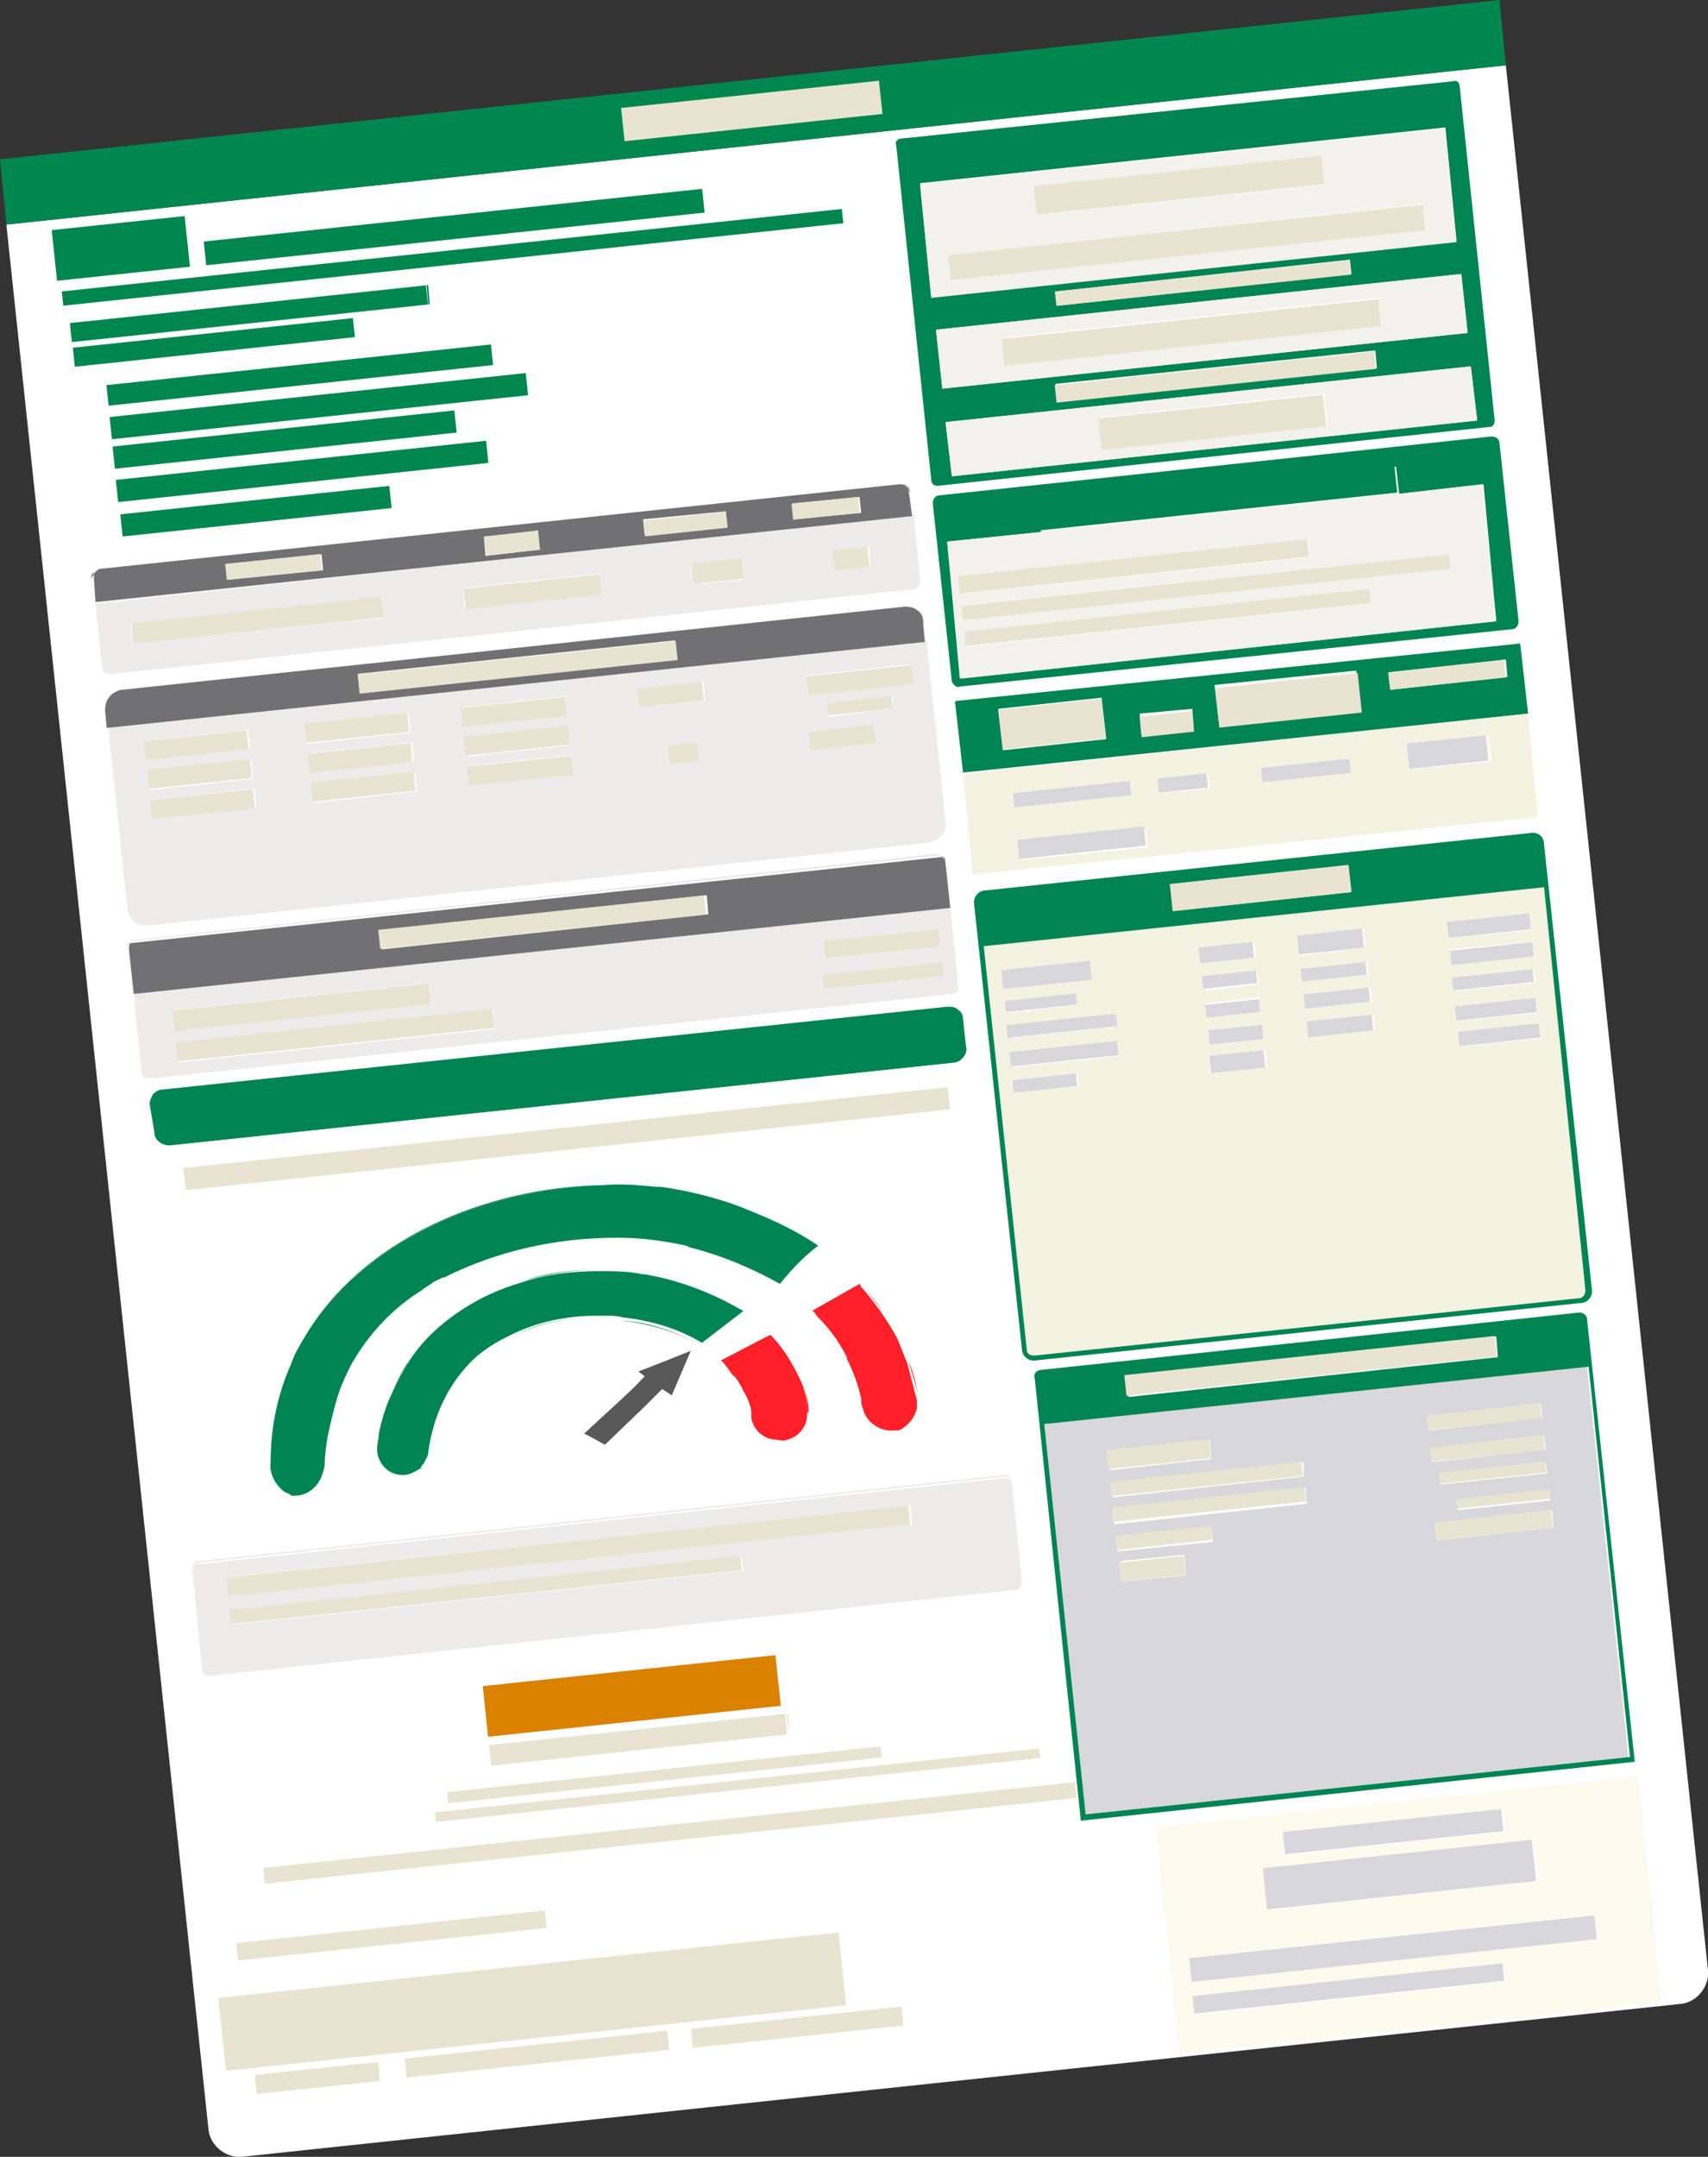<?xml version="1.0" encoding="utf-8"?>
<!-- Generator: Adobe Illustrator 25.4.1, SVG Export Plug-In . SVG Version: 6.00 Build 0)  -->
<svg version="1.1" id="Capa_1" xmlns="http://www.w3.org/2000/svg" xmlns:xlink="http://www.w3.org/1999/xlink" x="0px" y="0px"
	 viewBox="0 0 107.3 135.4" style="enable-background:new 0 0 107.3 135.4;" xml:space="preserve">
<rect x="0" y="0" width="107.3" height="135.4" fill="#333333" stroke="none"/>
<style type="text/css">
	.st0{fill:none;}
	.st1{fill:#FFFFFF;}
	.st2{fill:#008453;}
	.st3{fill:#00864F;}
	.st4{fill:#F4F2EC;}
	.st5{fill:#E8E4D1;}
	.st6{fill:#F4F2E1;}
	.st7{fill:#D8D7DC;}
	.st8{fill:#EDECEB;}
	.st9{fill:#717173;}
	.st10{fill:#FDFAEE;}
	.st11{fill:#DB8100;}
	.st12{fill:#FF2029;}
	.st13{fill:#595959;}
</style>
<g>
	<polygon class="st0" points="7.6,32.3 7.6,32.3 7.7,33.7 24.6,31.9 24.6,31.9 7.7,33.7 	"/>
	<polygon class="st0" points="30.7,27.6 30.7,27.6 7.3,30.1 7.5,31.5 7.5,31.5 7.3,30.1 	"/>
	<polygon class="st0" points="6.9,26.2 7.1,27.6 33.2,24.8 33.2,24.8 7.1,27.6 6.9,26.2 33.1,23.4 33.1,23.4 	"/>
	<rect x="7.2" y="28.1" class="st0" width="0" height="1.4"/>
	<polygon class="st0" points="4.6,21.8 22.2,20 22.2,20 	"/>
	<polygon class="st0" points="44.1,11.9 44.1,11.9 44.2,13.4 13,16.7 12.8,15.2 12.8,15.2 13,16.7 44.3,13.4 	"/>
	<polygon class="st0" points="3.9,18.3 52.9,13.1 53,13.9 53,13.9 52.9,13.1 	"/>
	<rect x="84.9" y="47.6" class="st0" width="0" height="0.9"/>
	<rect x="6.8" y="24.2" class="st0" width="0" height="1.3"/>
	<polygon class="st0" points="11.5,73.3 59.6,68.3 59.6,68.3 	"/>
	<polygon class="st0" points="3.6,17.7 3.6,17.7 11.9,16.8 11.5,13.6 11.5,13.6 11.9,16.8 	"/>
	<rect x="79.3" y="48.2" class="st0" width="0" height="0.9"/>
	<rect x="30.9" y="21.6" class="st0" width="0" height="1.3"/>
	<rect x="76" y="48.5" class="st0" width="0" height="0.9"/>
	<path class="st0" d="M59.5,63.2c0.2,0,0.5,0.1,0.7,0.2C60,63.3,59.8,63.2,59.5,63.2l-49.3,5.2c-0.2,0-0.4,0.1-0.6,0.3
		c0.1-0.2,0.4-0.3,0.6-0.3L59.5,63.2z"/>
	<path class="st0" d="M8.9,67.3L8,59.4c0-0.1,0.1-0.2,0.2-0.2l0,0l0,0c-0.1,0-0.1,0.1-0.1,0.2L8.9,67.3c0.1,0.2,0.2,0.4,0.4,0.4
		C9.1,67.7,8.9,67.5,8.9,67.3z"/>
	<path class="st0" d="M59.3,53.8L59.3,53.8L59.3,53.8L59.3,53.8z"/>
	<path class="st0" d="M59.8,62.4L59.8,62.4L59.8,62.4z"/>
	<rect x="34.4" y="120" class="st0" width="0" height="1.1"/>
	<rect x="60.7" y="39.7" class="st0" width="0" height="0.9"/>
	<rect x="24" y="129.5" class="st0" width="0" height="1.2"/>
	<rect x="86.1" y="37" class="st0" width="0" height="0.9"/>
	<polygon class="st0" points="91,34.8 91,34.8 60.4,38 60.5,38.9 60.5,38.9 60.4,38 	"/>
	<rect x="16.2" y="130.3" class="st0" width="0" height="1.2"/>
	<polygon class="st0" points="87.9,31 87.9,31 65.4,33.4 65.4,33.4 87.9,31 87.9,31 65.4,33.3 65.4,33.3 	"/>
	<polygon class="st0" points="60.2,36.2 82.2,33.9 82.3,34.9 82.3,34.9 82.2,33.9 60.2,36.2 60.4,37.3 60.4,37.3 	"/>
	<rect x="56.7" y="126" class="st0" width="0" height="1.2"/>
	<rect x="42.1" y="127.6" class="st0" width="0" height="1.2"/>
	<polygon class="st0" points="30.9,110.8 30.9,110.8 30.8,109.6 49.4,107.6 49.4,107.6 30.8,109.6 	"/>
	<path class="st0" d="M61.3,55L61.3,55C61.2,55,61.2,55,61.3,55C61.2,55,61.2,55,61.3,55z"/>
	<polygon class="st0" points="30.4,105.9 30.7,109.1 30.7,109.1 30.4,105.9 48.9,104 48.9,104 	"/>
	<path class="st0" d="M96.5,51.3L96.5,51.3C96.6,51.3,96.6,51.2,96.5,51.3L96.5,51.3L96.5,51.3C96.6,51.2,96.6,51.3,96.5,51.3
		L96.5,51.3z"/>
	<polygon class="st0" points="93.6,47.7 88.6,48.2 88.5,46.7 88.5,46.7 88.6,48.2 	"/>
	<polygon class="st0" points="27.4,113.8 65.4,109.8 65.4,109.8 	"/>
	<rect x="14" y="125.5" class="st0" width="0" height="4.6"/>
	<path class="st0" d="M13.2,105.2h-0.1C13.1,105.3,13.2,105.3,13.2,105.2l50.6-5.4h0.1h-0.1L13.2,105.2z"/>
	<path class="st0" d="M57.1,85.5c-0.2-0.5-0.4-1-0.6-1.5c-0.3-0.6-0.7-1.2-1.1-1.8c0.4,0.6,0.8,1.2,1.1,1.8
		C56.7,84.6,56.9,85,57.1,85.5z"/>
	<rect x="55.4" y="109.6" class="st0" width="0" height="0.7"/>
	<rect x="71.1" y="49" class="st0" width="0" height="0.9"/>
	<path class="st0" d="M40.5,79.9L40.5,79.9L40.5,79.9z"/>
	<path class="st0" d="M26.8,91.9c-0.1,0.1-0.1,0.2-0.2,0.3C26.6,92.1,26.7,92,26.8,91.9z"/>
	<path class="st0" d="M28.9,82.2c1.2-0.8,2.5-1.4,3.9-1.8C31.4,80.8,30.1,81.4,28.9,82.2z"/>
	<path class="st0" d="M56.9,89.4c0.4-0.3,0.7-0.7,0.8-1.2C57.6,88.7,57.3,89.2,56.9,89.4z"/>
	<path class="st0" d="M23.8,90c0.2-1,0.5-1.9,0.9-2.8C24.3,88,24,89,23.8,90z"/>
	<path class="st0" d="M40.6,80c1.8,0.3,3.5,0.9,5.1,1.7C44.1,80.9,42.4,80.3,40.6,80z"/>
	<path class="st0" d="M37.4,82.7h0.8c0.3,0,0.6,0,0.9,0.1c-0.3,0-0.6-0.1-0.9-0.1S37.7,82.7,37.4,82.7z"/>
	<path class="st0" d="M27,91.3c0,0.2-0.1,0.4-0.2,0.5C26.9,91.6,26.9,91.5,27,91.3c0.3-2.3,1.3-4.5,3-6c0.5-0.4,1.1-0.8,1.7-1.1
		c-0.6,0.3-1.2,0.7-1.7,1.1C28.3,86.8,27.2,89,27,91.3z"/>
	<path class="st0" d="M44.1,84.5l2.6-2.2l0,0L44.1,84.5z"/>
	<path class="st0" d="M26.4,92.3c-0.1,0-0.1,0.1-0.2,0.1C26.2,92.4,26.3,92.3,26.4,92.3z"/>
	<path class="st0" d="M48.4,83.8L48.4,83.8c0.8,0.9,1.5,2,2,3.1C49.9,85.7,49.2,84.7,48.4,83.8z"/>
	<path class="st0" d="M46,86.2c0.2,0.3,0.4,0.6,0.6,0.9c0.1,0.3,0.3,0.5,0.4,0.8c-0.1-0.3-0.2-0.5-0.4-0.8
		C46.4,86.8,46.2,86.5,46,86.2z"/>
	<path class="st0" d="M40.1,86.2l1.8-0.8L40.1,86.2l0.4,0.3l0,0L40.1,86.2z"/>
	<polygon class="st0" points="45.3,85.4 45.3,85.4 47.8,84.1 	"/>
	<path class="st0" d="M47.3,89c0-0.1,0-0.2,0-0.3C47.3,88.8,47.3,88.9,47.3,89c0.1,0.6,0.5,1.1,1.1,1.3C47.8,90.1,47.4,89.6,47.3,89
		z"/>
	<path class="st0" d="M6.4,35.7l50.2-5.3h0.1h-0.1L6.4,35.7c-0.1,0-0.1,0-0.2,0C6.2,35.7,6.3,35.7,6.4,35.7L6.4,35.7z"/>
	<path class="st0" d="M37.1,90.2l0.9,0.5l2.5-2.4L38,90.7L37.1,90.2z"/>
	<path class="st0" d="M49.9,90.2c0.5-0.3,0.8-0.8,0.8-1.4C50.7,89.3,50.4,89.9,49.9,90.2z"/>
	<path class="st0" d="M42.2,87.6l1.2-2.8l0,0L42.2,87.6z"/>
	<path class="st0" d="M43.3,78"/>
	<path class="st0" d="M18.2,85.5c0.3-0.5,0.5-1.1,0.8-1.6C18.8,84.4,18.5,85,18.2,85.5c-0.9,2-1.3,4.1-1.3,6.2
		c-0.1,0.7,0.3,1.4,0.8,1.9c-0.6-0.4-0.9-1.1-0.8-1.8C16.9,89.6,17.4,87.5,18.2,85.5z"/>
	<path class="st0" d="M27.8,80c3.4-1.7,7.1-2.5,10.9-2.5c1.5,0,2.9,0.2,4.3,0.5c-1.4-0.3-2.9-0.5-4.3-0.5
		C34.9,77.4,31.2,78.3,27.8,80z"/>
	<path class="st0" d="M54,80.5L54,80.5l0.2,0.2C54.1,80.7,54.1,80.6,54,80.5z"/>
	<path class="st0" d="M18.5,93.8c0.8,0,1.4-0.5,1.7-1.2C19.9,93.3,19.2,93.8,18.5,93.8z"/>
	<path class="st0" d="M27.7,80l-0.6,0.3L27.7,80z"/>
	<rect x="83.3" y="24.7" class="st0" width="0" height="2"/>
	<rect x="72.8" y="48.9" class="st0" width="0" height="0.9"/>
	<path class="st0" d="M54.3,88.3c0-0.2,0-0.4-0.1-0.6C54.2,87.9,54.2,88.1,54.3,88.3c0.2,0.9,1.1,1.5,2,1.4
		C55.4,89.8,54.5,89.2,54.3,88.3z"/>
	<path class="st0" d="M53.2,85.1c-0.5-1-1.1-1.8-1.9-2.6C52.1,83.3,52.7,84.2,53.2,85.1z"/>
	<polygon class="st0" points="72.1,53.1 72.1,53.1 71.9,51.9 64,52.8 64,52.8 71.9,51.9 	"/>
	<path class="st0" d="M26.4,80.8L26.4,80.8z"/>
	<path class="st0" d="M21.3,87.2c-0.3,0.9-0.6,1.8-0.7,2.7C20.7,88.9,20.9,88,21.3,87.2z"/>
	<path class="st0" d="M56.9,30.5l-0.1-0.1l0,0C56.8,30.4,56.9,30.4,56.9,30.5L56.9,30.5z"/>
	<path class="st0" d="M6.1,35.8C6.1,35.8,6,35.8,6.1,35.8L6.1,35.8L6.1,35.8z"/>
	<path class="st0" d="M18.2,93.8L18.2,93.8c0,0-0.1,0-0.1-0.1C18.1,93.8,18.2,93.8,18.2,93.8z"/>
	<path class="st0" d="M51.4,78.2c-1.3-0.9-2.8-1.6-4.3-2.2C48.6,76.6,50,77.3,51.4,78.2z"/>
	<path class="st0" d="M61.1,54.9L61.1,54.9L61.1,54.9L61.1,54.9L61.1,54.9z"/>
	<path class="st0" d="M42.7,74.7c-0.6-0.1-1-0.2-1.5-0.2c-1.1-0.1-2.2-0.2-3.3-0.1c1.1,0,2.2,0,3.3,0.1
		C41.6,74.5,42.2,74.6,42.7,74.7z"/>
	<path class="st0" d="M7.8,43.3L56.9,38c0.3,0,0.5,0,0.7,0.2C57.4,38,57.1,38,56.9,38L7.6,43.3c-0.3,0-0.5,0.2-0.7,0.4
		c0.2-0.2,0.4-0.3,0.7-0.4H7.8z"/>
	<polygon class="st0" points="79.6,67 76.2,67.4 76.1,66.3 79.5,65.9 79.5,65.9 76.1,66.3 76.2,67.4 	"/>
	<rect x="76" y="64.7" class="st0" width="0" height="0.9"/>
	<polygon class="st0" points="62.9,60.9 68.5,60.3 68.5,60.3 	"/>
	<polygon class="st0" points="75.7,63 79.2,62.7 79.2,62.7 75.7,63 75.8,63.8 75.8,63.8 	"/>
	<polygon class="st0" points="63.8,68.6 67.7,68.2 67.7,68.2 	"/>
	<polygon class="st0" points="72.7,114.7 102.8,111.5 104.3,125.7 104.3,125.7 102.8,111.5 	"/>
	<rect x="83.1" y="9.8" class="st0" width="0" height="1.8"/>
	<rect x="96.6" y="62.6" class="st0" width="0" height="0.9"/>
	<polygon class="st0" points="67.7,63 67.7,63 67.6,62.4 63.1,62.8 63.1,62.8 67.6,62.4 	"/>
	<polygon class="st0" points="63.7,67.8 67.7,67.4 67.7,67.4 	"/>
	<polygon class="st0" points="86,61.2 81.9,61.7 81.8,60.8 85.9,60.4 85.9,60.4 81.8,60.8 81.9,61.7 	"/>
	<polygon class="st0" points="85.8,59.5 81.7,60 81.6,58.7 81.6,58.7 81.7,60 	"/>
	<path class="st0" d="M86,62l-4,0.4l0.1,0.9l4.1-0.4L86,62z M86.1,62.8L82,63.2v-0.8l4-0.4L86.1,62.8z"/>
	<polygon class="st0" points="96.8,65.2 91.8,65.7 91.8,65.7 96.8,65.2 96.7,64.3 91.7,64.8 91.7,64.8 96.7,64.3 	"/>
	<polygon class="st0" points="78.9,60.2 75.5,60.6 75.4,59.5 78.8,59.2 78.8,59.2 75.4,59.5 75.5,60.6 	"/>
	<polygon class="st0" points="96.5,61.6 91.4,62.2 91.4,62.2 96.5,61.6 96.4,60.9 91.3,61.4 91.3,61.4 96.4,60.9 	"/>
	<rect x="82.2" y="64.1" class="st0" width="0" height="1"/>
	<rect x="86.3" y="63.6" class="st0" width="0" height="1"/>
	<rect x="75.6" y="61.3" class="st0" width="0" height="0.8"/>
	<rect x="69.2" y="26.2" class="st0" width="0" height="2"/>
	<path class="st0" d="M63.1,22.9l23.6-2.5l-0.2-1.7L63,21.2L63.1,22.9z M63,21.2l23.6-2.5l0.2,1.7l-23.6,2.5L63,21.2z"/>
	<path class="st0" d="M59.8,17.5l29.8-3.2l-0.2-1.6L59.6,16L59.8,17.5z M59.6,16l29.8-3.2l0.2,1.5l-29.8,3.2L59.6,16z"/>
	<rect x="65" y="11.7" class="st0" width="0" height="1.8"/>
	<path class="st1" d="M94.6,4.1l-94.2,10l12.7,119.6c0.1,1,1.1,1.8,2.1,1.7l90.4-9.6c1-0.1,1.8-1.1,1.7-2.1L94.6,4.1z"/>
	<path class="st2" d="M58.9,30.5l34.7-3.7c0.2,0,0.3-0.2,0.3-0.4l0,0l-2.2-21c0-0.2-0.2-0.4-0.4-0.3l0,0L56.6,8.7
		c-0.2,0-0.4,0.2-0.3,0.4l2.2,21C58.5,30.4,58.7,30.5,58.9,30.5z M57.8,11.5l33-3.5l0.7,7.1l-33,3.5L57.8,11.5z M84.8,16.3l0.1,0.9
		l-18.5,2l-0.1-0.9L84.8,16.3z M58.8,20.7l33-3.5l0.4,3.7l-33,3.5L58.8,20.7z M86.4,22l0.1,1.1l-20.1,2.1l-0.1-1.1L86.4,22z
		 M59.4,26.5l33-3.5l0.4,3.4l-33,3.5L59.4,26.5z"/>
	<polygon class="st3" points="94.2,0 0,10 0.4,14.1 94.6,4.1 	"/>
	<path class="st4" d="M92.4,23l-33,3.5l0.4,3.4l33-3.5L92.4,23z M83.4,26.7l-14.1,1.5l-0.2-2l14.1-1.5L83.4,26.7z"/>
	<path class="st4" d="M91.8,17.2l-33,3.5l0.4,3.7l33-3.5L91.8,17.2z M86.8,20.4l-23.6,2.5L63,21.2l23.6-2.5L86.8,20.4z"/>
	<path class="st4" d="M90.8,8.1l-33,3.5l0.7,7.1l33-3.5L90.8,8.1z M64.9,11.7L83,9.8l0.2,1.8l-18.1,1.9L64.9,11.7z M89.6,14.4
		l-29.8,3.2L59.6,16l29.8-3.2L89.6,14.4z"/>
	<rect x="65" y="10.7" transform="matrix(0.994 -0.105 0.105 0.994 -0.81 7.875)" class="st5" width="18.2" height="1.8"/>
	<polygon class="st5" points="64.9,11.7 83,9.8 83,9.8 	"/>
	<polygon class="st5" points="65.1,13.4 83.2,11.5 83.2,11.5 	"/>
	<rect x="59.6" y="14.4" transform="matrix(0.994 -0.105 0.105 0.994 -1.187 7.948)" class="st5" width="30" height="1.6"/>
	<rect x="63" y="20" transform="matrix(0.994 -0.105 0.105 0.994 -1.78 8.011)" class="st5" width="23.8" height="1.7"/>
	<rect x="69.1" y="25.5" transform="matrix(0.994 -0.105 0.105 0.994 -2.37 8.18)" class="st5" width="14.2" height="2"/>
	<polygon class="st5" points="69.2,28.2 83.4,26.7 83.4,26.7 	"/>
	<polygon class="st5" points="69.1,26.2 83.2,24.7 83.2,24.7 	"/>
	<path class="st2" d="M60.3,43.1L95,39.5c0.2,0,0.4-0.2,0.4-0.5l0,0l-1.2-11.2c0-0.2-0.2-0.4-0.5-0.4l0,0L59,31.1
		c-0.2,0-0.4,0.2-0.4,0.5l0,0l1.2,11.2C59.9,43,60.1,43.2,60.3,43.1L60.3,43.1z M59.5,34l5.9-0.6l-0.2-1.7l22.5-2.4l0.2,1.7l5.3-0.6
		L94,39l-33.7,3.6L59.5,34z"/>
	<rect x="65.2" y="30.4" transform="matrix(0.994 -0.105 0.105 0.994 -2.868 8.237)" class="st2" width="22.6" height="1.7"/>
	<path class="st2" d="M95.5,40.4C95.5,40.3,95.4,40.3,95.5,40.4L95.5,40.4L60.1,44C60,44,60,44.1,60,44.1l0,0l0.5,4.4L96,44.8
		L95.5,40.4z M69.5,46.4L63,47.1l-0.3-2.6l6.5-0.7L69.5,46.4z M75,45.8l-3.3,0.3l-0.1-1.3l3.3-0.3L75,45.8z M85.5,44.7l-8.9,0.9
		L76.3,43l8.9-0.9L85.5,44.7z M94.7,42.5l-7.3,0.8l-0.1-1.1l7.3-0.8L94.7,42.5z"/>
	<path class="st6" d="M61.2,55C61.2,55,61.2,54.9,61.2,55L61.2,55L61.2,55L61.2,55z"/>
	<path class="st6" d="M61.2,55L61.2,55L61.2,55L61.2,55L61.2,55z"/>
	<path class="st6" d="M96.5,51.3L96.5,51.3L96.5,51.3C96.6,51.2,96.6,51.3,96.5,51.3L96.5,51.3z"/>
	<path class="st6" d="M96.5,51.3L96.5,51.3L96.5,51.3L96.5,51.3L96.5,51.3L96.5,51.3L96.5,51.3z"/>
	<path class="st6" d="M61.1,54.9C61.1,54.9,61.1,55,61.1,54.9C61.1,55,61.2,55,61.1,54.9l35.4-3.6c0.1,0,0.1-0.1,0.1-0.1l0,0
		L96,44.8l-35.5,3.8L61.1,54.9L61.1,54.9L61.1,54.9z M88.5,46.7l5-0.5l0.2,1.6l-5,0.5L88.5,46.7z M79.3,48.2l5.5-0.6l0.1,0.9
		L79.4,49L79.3,48.2z M72.8,48.9l3.1-0.3l0.1,0.9l-3.1,0.3L72.8,48.9z M63.6,49.8L71,49l0.1,0.9l-7.4,0.8L63.6,49.8z M64,52.8l8-0.8
		l0.1,1.2l-8,0.8L64,52.8z"/>
	<path class="st6" d="M61.2,55C61.2,55,61.2,54.9,61.2,55L61.2,55C61.2,54.9,61.2,55,61.2,55z"/>
	<rect x="63.7" y="49.4" transform="matrix(0.994 -0.105 0.105 0.994 -4.879 7.381)" class="st7" width="7.4" height="0.9"/>
	<polygon class="st7" points="71.1,49.9 63.7,50.7 63.6,49.8 71,49.1 71,49.1 63.6,49.8 63.7,50.7 	"/>
	<rect x="72.8" y="48.7" transform="matrix(0.994 -0.105 0.105 0.994 -4.767 8.11)" class="st7" width="3.1" height="0.9"/>
	<polygon class="st7" points="72.9,49.7 76,49.4 76,49.4 	"/>
	<polygon class="st7" points="72.8,48.9 75.9,48.5 75.9,48.5 	"/>
	<rect x="79.3" y="47.9" transform="matrix(0.994 -0.105 0.105 0.994 -4.639 8.923)" class="st7" width="5.6" height="0.9"/>
	<polygon class="st7" points="79.4,49 84.9,48.5 84.9,48.5 	"/>
	<polygon class="st7" points="79.3,48.2 84.8,47.6 84.8,47.6 	"/>
	<rect x="64" y="52.3" transform="matrix(0.994 -0.105 0.105 0.994 -5.197 7.462)" class="st7" width="8" height="1.2"/>
	<polygon class="st7" points="72.1,53.1 64.1,53.9 64,52.8 64,52.8 64.1,53.9 	"/>
	<rect x="62.9" y="44.2" transform="matrix(0.994 -0.105 0.105 0.994 -4.422 7.224)" class="st5" width="6.5" height="2.5"/>
	<rect x="71.7" y="44.8" transform="matrix(0.994 -0.105 0.105 0.994 -4.382 7.985)" class="st5" width="3.3" height="1.3"/>
	<rect x="76.5" y="42.7" transform="matrix(0.994 -0.105 0.105 0.994 -4.181 8.782)" class="st5" width="9" height="2.5"/>
	<rect x="87.3" y="41.8" transform="matrix(0.994 -0.105 0.105 0.994 -3.958 9.822)" class="st5" width="7.3" height="1.1"/>
	<path class="st6" d="M64.5,84.7c0,0.3,0.2,0.4,0.5,0.4l0,0l34.2-3.6c0.3,0,0.5-0.2,0.4-0.5l0,0L97,55.7l-35.2,3.7L64.5,84.7z
		 M90.9,57.9l5.2-0.5l0.1,1L91,58.9L90.9,57.9z M91.1,59.6l5.2-0.5l0.1,0.9l-5.2,0.5L91.1,59.6z M91.3,61.4l5.1-0.5l0.1,0.8
		l-5.1,0.5L91.3,61.4z M91.5,63.2l5-0.5l0.1,0.9l-5,0.5L91.5,63.2z M91.7,64.8l5-0.5l0.1,0.9l-5,0.5L91.7,64.8z M81.6,58.7l4.1-0.4
		l0.1,1.2L81.7,60L81.6,58.7z M81.8,60.8l4.1-0.4l0.1,0.8l-4.1,0.4L81.8,60.8z M82,62.4l4.1-0.4l0.1,0.9l-4.1,0.4L82,62.4z
		 M82.2,64.1l4.1-0.4l0.1,1l-4.1,0.4L82.2,64.1z M75.4,59.5l3.4-0.4l0.1,1l-3.4,0.4L75.4,59.5z M75.6,61.3L79,61l0.1,0.8l-3.4,0.4
		L75.6,61.3z M75.7,63l3.4-0.4l0.1,0.8l-3.4,0.4L75.7,63z M75.9,64.7l3.4-0.4l0.1,0.9L76,65.6L75.9,64.7z M76.1,66.3l3.4-0.4
		l0.1,1.1l-3.4,0.4L76.1,66.3z M62.9,60.9l5.5-0.6l0.1,1.2L63,62.1L62.9,60.9z M63.1,62.9l4.4-0.5l0.1,0.7l-4.4,0.5L63.1,62.9z
		 M63.3,64.4l6.7-0.7l0.1,0.8l-6.7,0.7L63.3,64.4z M63.5,66.1l6.7-0.7l0.1,0.9L63.6,67L63.5,66.1z M63.7,67.8l4-0.4l0.1,0.8l-4,0.4
		L63.7,67.8z"/>
	<path class="st2" d="M96.1,52.3l-34.2,3.6c-0.4,0-0.8,0.4-0.7,0.9l0,0l3,27.9c0,0.4,0.4,0.8,0.9,0.7l0,0l34.2-3.6
		c0.5,0,0.8-0.5,0.7-0.9L97,53C97,52.5,96.6,52.2,96.1,52.3L96.1,52.3z M73.5,55.5l11.2-1.2l0.2,1.7l-11.2,1.2L73.5,55.5z M99.6,81
		c0,0.3-0.2,0.5-0.4,0.5l0,0L65,85.1c-0.3,0-0.5-0.1-0.5-0.4l0,0l-2.7-25.3L97,55.7L99.6,81z"/>
	<rect x="73.6" y="54.9" transform="matrix(0.994 -0.105 0.105 0.994 -5.434 8.663)" class="st5" width="11.3" height="1.7"/>
	<rect x="63" y="60.6" transform="matrix(0.994 -0.105 0.105 0.994 -6.084 7.276)" class="st7" width="5.6" height="1.2"/>
	<polygon class="st7" points="68.5,60.3 68.5,60.3 68.6,61.5 63.1,62.1 62.9,60.9 62.9,60.9 63.1,62.1 68.6,61.5 	"/>
	<rect x="63.2" y="62.6" transform="matrix(0.994 -0.105 0.105 0.994 -6.27 7.249)" class="st7" width="4.5" height="0.7"/>
	<polygon class="st7" points="67.7,63 63.2,63.5 63.1,62.8 63.1,62.8 63.2,63.5 	"/>
	<rect x="63.3" y="64" transform="matrix(0.994 -0.105 0.105 0.994 -6.417 7.388)" class="st7" width="6.8" height="0.8"/>
	<path class="st7" d="M70.1,63.7l-6.7,0.7l0.1,0.8l6.7-0.7L70.1,63.7z M70.1,64.5l-6.7,0.7l-0.1-0.8l6.7-0.7L70.1,64.5z"/>
	<rect x="63.5" y="65.7" transform="matrix(0.994 -0.105 0.105 0.994 -6.6 7.42)" class="st7" width="6.8" height="0.9"/>
	<path class="st7" d="M70.2,65.3L63.5,66l0.1,0.9l6.7-0.7L70.2,65.3z M70.3,66.2l-6.7,0.7L63.5,66l6.7-0.7L70.3,66.2z"/>
	<rect x="63.7" y="67.6" transform="matrix(0.994 -0.105 0.105 0.994 -6.801 7.304)" class="st7" width="4" height="0.8"/>
	<rect x="67.7" y="67.4" class="st7" width="0" height="0.8"/>
	<rect x="63.7" y="67.8" class="st7" width="0" height="0.8"/>
	<rect x="75.4" y="59.3" transform="matrix(0.994 -0.105 0.105 0.994 -5.874 8.459)" class="st7" width="3.4" height="1"/>
	<rect x="78.9" y="59.2" class="st7" width="0" height="1"/>
	<rect x="75.6" y="61.1" transform="matrix(0.994 -0.105 0.105 0.994 -6.052 8.489)" class="st7" width="3.4" height="0.8"/>
	<polygon class="st7" points="79.1,61.7 75.6,62.1 75.6,62.1 79.1,61.7 79,61 75.6,61.3 75.6,61.3 79,61 	"/>
	<rect x="75.8" y="62.9" transform="matrix(0.994 -0.105 0.105 0.994 -6.24 8.521)" class="st7" width="3.4" height="0.8"/>
	<polygon class="st7" points="75.8,63.8 75.8,63.8 79.3,63.5 79.2,62.7 79.2,62.7 79.3,63.5 	"/>
	<rect x="76" y="64.5" transform="matrix(0.994 -0.105 0.105 0.994 -6.413 8.551)" class="st7" width="3.4" height="0.9"/>
	<polygon class="st7" points="79.4,65.2 76,65.6 76,65.6 79.4,65.2 79.3,64.3 75.9,64.7 75.9,64.7 79.3,64.3 	"/>
	<rect x="76.1" y="66.1" transform="matrix(0.994 -0.105 0.105 0.994 -6.593 8.571)" class="st7" width="3.4" height="1.1"/>
	<rect x="79.6" y="65.9" class="st7" width="0" height="1.1"/>
	<rect x="81.6" y="58.5" transform="matrix(0.994 -0.105 0.105 0.994 -5.764 9.145)" class="st7" width="4.1" height="1.2"/>
	<polygon class="st7" points="85.8,59.5 85.8,59.5 85.7,58.3 81.6,58.7 81.6,58.7 85.7,58.3 	"/>
	<rect x="81.8" y="60.6" transform="matrix(0.994 -0.105 0.105 0.994 -5.963 9.177)" class="st7" width="4.1" height="0.8"/>
	<rect x="85.9" y="60.4" class="st7" width="0" height="0.8"/>
	<rect x="82" y="62.2" transform="matrix(0.994 -0.105 0.105 0.994 -6.136 9.208)" class="st7" width="4.1" height="0.9"/>
	<rect x="82.2" y="63.9" transform="matrix(0.994 -0.105 0.105 0.994 -6.319 9.239)" class="st7" width="4.1" height="1"/>
	<polygon class="st7" points="82.1,64.1 86.2,63.6 86.2,63.6 	"/>
	<polygon class="st7" points="82.3,65.1 86.3,64.7 86.3,64.7 	"/>
	<rect x="91" y="57.6" transform="matrix(0.994 -0.105 0.105 0.994 -5.603 10.189)" class="st7" width="5.2" height="1"/>
	<path class="st7" d="M96.1,57.3l-5.2,0.5l0.1,1l5.2-0.5L96.1,57.3z M96.2,58.3L91,58.8l-0.1-1l5.2-0.5L96.2,58.3z"/>
	<rect x="91.2" y="59.4" transform="matrix(0.994 -0.105 0.105 0.994 -5.786 10.22)" class="st7" width="5.2" height="0.9"/>
	<path class="st7" d="M96.3,59.1l-5.2,0.5l0.1,0.9l5.2-0.5L96.3,59.1z M96.4,60l-5.2,0.5l-0.1-0.9l5.2-0.5L96.4,60z"/>
	<rect x="91.3" y="61.1" transform="matrix(0.994 -0.105 0.105 0.994 -5.96 10.234)" class="st7" width="5.1" height="0.8"/>
	<rect x="91.4" y="61.4" class="st7" width="0" height="0.8"/>
	<rect x="91.5" y="62.9" transform="matrix(0.994 -0.105 0.105 0.994 -6.154 10.265)" class="st7" width="5.1" height="0.9"/>
	<polygon class="st7" points="96.6,63.6 91.6,64.1 91.5,63.2 96.5,62.6 96.5,62.6 91.5,63.2 91.6,64.1 	"/>
	<rect x="91.7" y="64.5" transform="matrix(0.994 -0.105 0.105 0.994 -6.321 10.295)" class="st7" width="5.1" height="0.9"/>
	<rect x="91.7" y="64.8" class="st7" width="0" height="0.9"/>
	<rect x="3.4" y="14" transform="matrix(0.994 -0.105 0.105 0.994 -1.601 0.887)" class="st3" width="8.4" height="3.2"/>
	<polygon class="st3" points="3.2,14.5 11.5,13.6 11.5,13.6 3.2,14.5 3.6,17.7 3.6,17.7 	"/>
	<rect x="12.8" y="13.5" transform="matrix(0.994 -0.105 0.105 0.994 -1.343 3.088)" class="st3" width="31.5" height="1.5"/>
	<polygon class="st3" points="12.8,15.2 44.1,11.9 44.1,11.9 	"/>
	<rect x="4.6" y="20.9" transform="matrix(0.994 -0.105 0.105 0.994 -2.191 1.538)" class="st3" width="17.7" height="1.2"/>
	<polygon class="st3" points="4.7,23 4.6,21.8 4.6,21.8 4.7,23 22.3,21.2 22.2,20 22.2,20 22.3,21.2 	"/>
	<rect x="3.8" y="15.7" transform="matrix(0.994 -0.105 0.105 0.994 -1.544 3.089)" class="st3" width="49.3" height="0.9"/>
	<polygon class="st3" points="3.9,18.3 3.9,18.3 4,19.1 53,13.9 53,13.9 4,19.1 	"/>
	<rect x="6.7" y="22.9" transform="matrix(0.994 -0.105 0.105 0.994 -2.377 2.118)" class="st3" width="24.3" height="1.3"/>
	<polygon class="st3" points="6.9,25.5 31,22.9 31,22.9 	"/>
	<polygon class="st3" points="6.7,24.2 30.8,21.6 30.8,21.6 	"/>
	<rect x="6.9" y="24.8" transform="matrix(0.994 -0.105 0.105 0.994 -2.576 2.255)" class="st3" width="26.3" height="1.4"/>
	<rect x="33.2" y="23.4" class="st3" width="0" height="1.4"/>
	<rect x="7.1" y="26.9" transform="matrix(0.994 -0.105 0.105 0.994 -2.81 2.04)" class="st3" width="21.6" height="1.4"/>
	<polygon class="st3" points="28.8,27.2 28.6,25.8 7.1,28.1 7.1,28.1 28.6,25.8 28.8,27.2 7.3,29.5 7.3,29.5 	"/>
	<rect x="7.3" y="28.9" transform="matrix(0.994 -0.105 0.105 0.994 -3.015 2.168)" class="st3" width="23.4" height="1.4"/>
	<polygon class="st3" points="30.7,27.6 30.7,27.6 30.8,29 7.5,31.5 7.5,31.5 30.8,29 	"/>
	<rect x="7.6" y="31.4" transform="matrix(0.994 -0.105 0.105 0.994 -3.293 1.875)" class="st3" width="17" height="1.4"/>
	<polygon class="st3" points="7.6,32.3 24.4,30.5 24.6,31.9 24.6,31.9 24.4,30.5 	"/>
	<rect x="88.5" y="46.4" transform="matrix(0.994 -0.105 0.105 0.994 -4.469 9.854)" class="st7" width="5" height="1.6"/>
	<polygon class="st7" points="93.6,47.7 93.6,47.7 93.4,46.1 88.5,46.7 88.5,46.7 93.4,46.1 	"/>
	<rect x="39.1" y="5.9" transform="matrix(0.994 -0.105 0.105 0.994 -0.469 5.019)" class="st5" width="16.3" height="2.1"/>
	<path class="st8" d="M6.4,41.8c0,0.3,0.3,0.6,0.7,0.5l0,0L57.3,37c0.3,0,0.6-0.3,0.5-0.7l0,0l-0.4-4L6,37.9L6.4,41.8z M52.4,34.5
		l2.2-0.2l0.1,1.3l-2.2,0.2L52.4,34.5z M43.4,35.4l3.2-0.3l0.1,1.3l-3.2,0.3L43.4,35.4z M29.1,36.9l8.6-0.9l0.1,1.3l-8.6,0.9
		L29.1,36.9z M8.2,39.2L24,37.5l0.1,1.3L8.4,40.4L8.2,39.2z"/>
	<path class="st8" d="M57.8,36.4c0,0.3-0.2,0.6-0.5,0.7l0,0L7.1,42.4c-0.3,0.1-0.6-0.2-0.7-0.5l0,0l-0.4-4l0,0l0.4,4
		c0,0.3,0.3,0.6,0.7,0.5l0,0l50.2-5.3C57.6,37,57.8,36.7,57.8,36.4L57.8,36.4l-0.4-4l0,0L57.8,36.4z"/>
	<path class="st9" d="M57.1,30.7c0-0.1-0.1-0.1-0.1-0.1l0,0c0.1,0.1,0.2,0.2,0.2,0.3C57.1,30.8,57.1,30.7,57.1,30.7z"/>
	<path class="st9" d="M56.7,30.4L56.7,30.4L56.7,30.4c0.1,0,0.2,0,0.3,0.1l0,0l-0.1-0.1l0,0H56.7z"/>
	<path class="st9" d="M56.7,30.4L56.7,30.4L56.7,30.4L56.7,30.4z"/>
	<path class="st9" d="M57,30.5L57,30.5l0.1,0.1v0.1v0.1l0,0c0-0.2-0.1-0.3-0.3-0.4l0,0L57,30.5z"/>
	<path class="st9" d="M6.4,35.7L6.4,35.7L6.4,35.7H6.2l0,0L6,35.8l0,0C6.1,35.7,6.3,35.7,6.4,35.7z"/>
	<path class="st9" d="M5.9,35.9c0,0-0.1,0.1-0.1,0.2v0.1C5.9,36.1,5.9,36,5.9,35.9L5.9,35.9z"/>
	<path class="st9" d="M6.2,35.7C6.2,35.7,6.1,35.7,6.2,35.7L6.2,35.7L6.2,35.7z"/>
	<path class="st9" d="M5.8,36.1c0-0.1,0-0.1,0.1-0.2l0,0l0,0l0,0c-0.1,0.1-0.2,0.3-0.2,0.5l0,0v-0.1C5.8,36.2,5.8,36.2,5.8,36.1z"/>
	<path class="st9" d="M6,35.9L6,35.9c-0.1,0.1-0.1,0.2-0.1,0.3v0.1L6,37.8l51.3-5.4l-0.2-1.5v-0.1c0-0.1-0.1-0.2-0.2-0.3l0,0
		c-0.1-0.1-0.3-0.1-0.4-0.1L6.4,35.7C6.2,35.7,6.1,35.8,6,35.9z M49.8,31.6l4.2-0.4l0.1,1l-4.2,0.4L49.8,31.6z M40.4,32.6l5.2-0.5
		l0.1,1l-5.2,0.5L40.4,32.6z M30.4,33.7l3.4-0.4l0.1,1.2l-3.4,0.4L30.4,33.7z M14.2,35.4l6-0.6l0.1,1l-6,0.6L14.2,35.4z"/>
	<path class="st9" d="M57,30.5L57,30.5L57,30.5z"/>
	<path class="st9" d="M5.8,36.4L5.8,36.4C5.8,36.3,5.8,36.3,5.8,36.4L6,37.9l0,0L5.8,36.4z"/>
	<path class="st9" d="M57.2,30.9l0.2,1.5l0,0L57.2,30.9v-0.1V30.9z"/>
	<path class="st9" d="M6,35.9L6,35.9L6,35.9z"/>
	<rect x="14.2" y="35.1" transform="matrix(0.994 -0.105 0.105 0.994 -3.657 2.011)" class="st5" width="6" height="1"/>
	<rect x="30.5" y="33.5" transform="matrix(0.994 -0.105 0.105 0.994 -3.414 3.584)" class="st5" width="3.4" height="1.2"/>
	<rect x="40.5" y="32.4" transform="matrix(0.994 -0.105 0.105 0.994 -3.227 4.726)" class="st5" width="5.2" height="1"/>
	<rect x="49.8" y="31.4" transform="matrix(0.994 -0.105 0.105 0.994 -3.074 5.648)" class="st5" width="4.2" height="1"/>
	<rect x="52.4" y="34.4" transform="matrix(0.994 -0.105 0.105 0.994 -3.397 5.835)" class="st5" width="2.2" height="1.3"/>
	<rect x="43.5" y="35.2" transform="matrix(0.994 -0.105 0.105 0.994 -3.528 4.953)" class="st5" width="3.2" height="1.3"/>
	<rect x="29.2" y="36.5" transform="matrix(0.994 -0.105 0.105 0.994 -3.729 3.738)" class="st5" width="8.6" height="1.3"/>
	<rect x="8.3" y="38.3" transform="matrix(0.994 -0.105 0.105 0.994 -4.016 1.924)" class="st5" width="15.8" height="1.3"/>
	<path class="st8" d="M8,57c0.1,0.7,0.7,1.1,1.3,1.1l49-5.2c0.7-0.1,1.1-0.7,1.1-1.3l-1.2-11.4L6.8,45.7L8,57z M43.9,47.8L42,48
		l-0.1-1.2l1.9-0.2L43.9,47.8z M56.1,44.5L52,45v-0.9l4.1-0.4V44.5z M50.6,42.4l6.6-0.7l0.1,1.2l-6.6,0.7L50.6,42.4z M50.8,45.9
		l4.1-0.4l0.1,1.2l-4,0.4L50.8,45.9z M40.1,43.2l4.1-0.4l0.1,1.2l-4.1,0.4L40.1,43.2z M29,44.4l6.5-0.7l0.1,1.2l-6.5,0.7L29,44.4z
		 M29.2,46.3l6.5-0.7l0.1,1.2l-6.5,0.7L29.2,46.3z M29.4,48.1l6.5-0.7l0.1,1.2l-6.5,0.7L29.4,48.1z M19.2,45.5l6.5-0.7l0.1,1.2
		l-6.5,0.7L19.2,45.5z M19.4,47.3l6.5-0.7l0.1,1.2l-6.5,0.7L19.4,47.3z M19.6,49.2l6.5-0.7l0.1,1.2l-6.5,0.7L19.6,49.2z M9.1,46.5
		l6.5-0.7l0.1,1.2l-6.5,0.7L9.1,46.5z M9.3,48.4l6.5-0.7l0.1,1.2l-6.5,0.7L9.3,48.4z M9.5,50.2l6.5-0.7l0.1,1.2l-6.5,0.7L9.5,50.2z"
		/>
	<path class="st8" d="M58.2,40.2L58.2,40.2l1.2,11.4c0.1,0.7-0.4,1.2-1.1,1.3l-49,5.2c-0.7,0.1-1.2-0.4-1.3-1l0,0L6.8,45.7l0,0L8,57
		c0.1,0.7,0.7,1.1,1.3,1.1l49-5.2c0.7-0.1,1.1-0.7,1.1-1.3L58.2,40.2z"/>
	<path class="st9" d="M56.7,38.1c0.6-0.1,1.2,0.4,1.3,1V39c0-0.3-0.2-0.6-0.4-0.7c-0.2-0.2-0.5-0.2-0.7-0.2H56.7z"/>
	<path class="st9" d="M58,39L58,39c0-0.3-0.2-0.6-0.4-0.7C57.9,38.5,58,38.7,58,39z"/>
	<path class="st9" d="M6.7,44.5L6.7,44.5c-0.1-0.6,0.4-1.1,1.1-1.2l0,0H7.7c-0.3,0-0.5,0.2-0.7,0.4C6.7,43.9,6.6,44.2,6.7,44.5z"/>
	<path class="st9" d="M6.7,44.5c0-0.3,0.1-0.6,0.3-0.8C6.7,43.9,6.6,44.2,6.7,44.5L6.7,44.5z"/>
	<path class="st9" d="M56.7,38.1l-49,5.2c-0.7,0.1-1.1,0.6-1.1,1.3l0.1,1.1l51.4-5.4L58,39.2C58,38.5,57.4,38,56.7,38.1z M42.5,41.4
		l-19.9,2.1l-0.1-1.2l19.9-2.1L42.5,41.4z"/>
	<path class="st9" d="M58.2,40.2L58.2,40.2L58.2,40.2z"/>
	<path class="st9" d="M6.7,44.5l0.1,1.1l0,0L6.7,44.5z"/>
	<rect x="22.5" y="41.3" transform="matrix(0.994 -0.105 0.105 0.994 -4.234 3.664)" class="st5" width="20.1" height="1.2"/>
	<rect x="9.1" y="46.2" transform="matrix(0.994 -0.105 0.105 0.994 -4.865 1.563)" class="st5" width="6.5" height="1.2"/>
	<rect x="9.3" y="48" transform="matrix(0.994 -0.105 0.105 0.994 -5.053 1.593)" class="st5" width="6.5" height="1.2"/>
	<rect x="9.5" y="49.9" transform="matrix(0.994 -0.105 0.105 0.994 -5.252 1.625)" class="st5" width="6.5" height="1.2"/>
	<rect x="19.2" y="45.1" transform="matrix(0.994 -0.105 0.105 0.994 -4.692 2.621)" class="st5" width="6.5" height="1.2"/>
	<rect x="19.4" y="47" transform="matrix(0.994 -0.105 0.105 0.994 -4.891 2.653)" class="st5" width="6.5" height="1.2"/>
	<rect x="19.6" y="48.8" transform="matrix(0.994 -0.105 0.105 0.994 -5.08 2.683)" class="st5" width="6.5" height="1.2"/>
	<rect x="29" y="44.1" transform="matrix(0.994 -0.105 0.105 0.994 -4.532 3.654)" class="st5" width="6.6" height="1.2"/>
	<rect x="29.2" y="45.9" transform="matrix(0.994 -0.105 0.105 0.994 -4.72 3.684)" class="st5" width="6.6" height="1.2"/>
	<rect x="29.4" y="47.8" transform="matrix(0.994 -0.105 0.105 0.994 -4.919 3.716)" class="st5" width="6.6" height="1.2"/>
	<rect x="40.1" y="43" transform="matrix(0.994 -0.105 0.105 0.994 -4.361 4.685)" class="st5" width="4.1" height="1.2"/>
	<rect x="42" y="46.7" transform="matrix(0.994 -0.105 0.105 0.994 -4.746 4.79)" class="st5" width="1.9" height="1.2"/>
	<rect x="50.7" y="42.1" transform="matrix(0.994 -0.105 0.105 0.994 -4.199 5.935)" class="st5" width="6.7" height="1.2"/>
	<rect x="52" y="43.9" transform="matrix(0.994 -0.105 0.105 0.994 -4.368 5.943)" class="st5" width="4.1" height="0.8"/>
	<rect x="50.9" y="45.7" transform="matrix(0.994 -0.105 0.105 0.994 -4.585 5.839)" class="st5" width="4.1" height="1.2"/>
	<path class="st8" d="M60.2,61.9L59.7,57L8.4,62.4l0.5,4.9c0,0.2,0.2,0.4,0.4,0.4c0.1,0,0.1,0,0.2,0l50.3-5.3l0,0
		C60,62.4,60.3,62.1,60.2,61.9z M10.9,63.4L27,61.7l0.1,1.3L11,64.7L10.9,63.4z M31.1,64.6l-19.9,2.1l-0.1-1.2L31,63.4L31.1,64.6z
		 M59.3,61.3l-7.6,0.8l-0.1-0.9l7.5-0.8L59.3,61.3z M59.1,59.4l-7.3,0.8l-0.1-1.1l7.3-0.8L59.1,59.4z"/>
	<path class="st8" d="M9.3,67.7c0.1,0,0.1,0,0.2,0l0,0C9.4,67.7,9.3,67.7,9.3,67.7z"/>
	<path class="st8" d="M59.7,57L59.7,57l0.5,4.9c0,0.3-0.2,0.5-0.4,0.5c0.3,0,0.5-0.3,0.4-0.6L59.7,57z"/>
	<path class="st8" d="M8.3,59.1l50.8-5.4h0.1l0,0h-0.1c-0.1-0.1-0.2-0.1-0.3-0.1L8.5,59C8.4,59,8.3,59.1,8.3,59.1L8.3,59.1L8.3,59.1
		C8.2,59.1,8.3,59.1,8.3,59.1z"/>
	<path class="st8" d="M8.5,59l50.3-5.3c0.1,0,0.2,0,0.3,0.1h0.1c-0.1-0.1-0.2-0.1-0.4-0.1L8.5,59c-0.1,0-0.2,0-0.3,0.1l0,0
		C8.3,59.1,8.4,59,8.5,59z"/>
	<path class="st9" d="M59.4,54.1L59.4,54.1c0-0.2,0-0.2-0.1-0.3c0,0-0.1,0-0.1-0.1C59.3,53.8,59.4,54,59.4,54.1z"/>
	<path class="st9" d="M59.4,54L59.4,54L59.4,54L59.4,54c0-0.1,0-0.1-0.1-0.2C59.4,53.9,59.4,53.9,59.4,54z"/>
	<path class="st9" d="M8,59.4L8,59.4c0,0,0.1-0.2,0.2-0.3C8.1,59.2,8,59.3,8,59.4z"/>
	<path class="st9" d="M59.2,53.8C59.2,53.8,59.1,53.8,59.2,53.8L8.3,59.2H8.2c-0.1,0.1-0.1,0.3-0.1,0.4l0.3,2.8L59.7,57l-0.3-2.8
		C59.4,54,59.3,53.9,59.2,53.8z M44.5,57.4L24,59.6l-0.1-1.2l20.5-2.2L44.5,57.4z"/>
	<polygon class="st9" points="59.7,57 59.7,57 59.4,54.1 59.4,54.1 	"/>
	<rect x="23.8" y="57.3" transform="matrix(0.994 -0.105 0.105 0.994 -5.913 3.917)" class="st5" width="20.6" height="1.2"/>
	<rect x="10.9" y="62.6" transform="matrix(0.994 -0.105 0.105 0.994 -6.561 2.355)" class="st5" width="16.2" height="1.3"/>
	<rect x="11.1" y="64.4" transform="matrix(0.994 -0.105 0.105 0.994 -6.734 2.585)" class="st5" width="20" height="1.2"/>
	<rect x="51.8" y="58.7" transform="matrix(0.994 -0.105 0.105 0.994 -5.936 6.175)" class="st5" width="7.3" height="1.1"/>
	<rect x="51.7" y="60.8" transform="matrix(0.994 -0.105 0.105 0.994 -6.147 6.191)" class="st5" width="7.6" height="0.9"/>
	<path class="st2" d="M9.7,71.1c0,0.5,0.5,0.8,0.9,0.8l0,0l49.3-5.2c0.5,0,0.8-0.5,0.8-0.9l0,0L60.5,64c0-0.2-0.1-0.4-0.3-0.6
		c-0.2-0.2-0.4-0.2-0.7-0.2l-49.3,5.2c-0.2,0-0.4,0.1-0.6,0.3c-0.1,0.2-0.2,0.4-0.2,0.6L9.7,71.1z"/>
	<path class="st2" d="M60.7,65.7L60.5,64c0-0.2-0.1-0.4-0.3-0.6c0.2,0.1,0.3,0.3,0.3,0.6L60.7,65.7c0.1,0.5-0.3,0.9-0.7,0.9l0,0
		l-49.3,5.2c-0.5,0.1-0.9-0.3-0.9-0.7l0,0l-0.2-1.7c0-0.2,0-0.5,0.2-0.6c-0.1,0.2-0.2,0.4-0.2,0.6l0.2,1.7c0.1,0.5,0.5,0.8,0.9,0.8
		L60,66.7C60.4,66.6,60.7,66.2,60.7,65.7z"/>
	<rect x="11.5" y="70.8" transform="matrix(0.994 -0.105 0.105 0.994 -7.337 4.156)" class="st5" width="48.3" height="1.4"/>
	<polygon class="st5" points="59.5,68.2 59.5,68.2 59.7,69.6 11.7,74.7 11.6,73.3 11.5,73.3 11.7,74.7 59.7,69.6 	"/>
	<path class="st8" d="M64.2,99.4l-0.6-6.1c0-0.3-0.2-0.5-0.5-0.5l-50.6,5.4c-0.3,0-0.5,0.3-0.4,0.5l0,0l0.6,6.1
		c0,0.2,0.2,0.4,0.4,0.4c0.1,0,0.1,0,0.1,0l50.6-5.4h0.1C64.1,99.7,64.2,99.5,64.2,99.4z M46.7,98.6L14.6,102l-0.1-0.9l32.1-3.4
		L46.7,98.6z M57.3,95.7l-42.9,4.5L14.3,99l42.9-4.5L57.3,95.7z"/>
	<path class="st8" d="M13.1,105.2c-0.2,0-0.4-0.2-0.4-0.4l-0.6-6.1c-0.1-0.3,0.1-0.5,0.4-0.6l50.6-5.4c0.3,0,0.5,0.2,0.5,0.4
		l0.6,6.1c0,0.2-0.1,0.4-0.3,0.5c0.2-0.1,0.3-0.3,0.3-0.5l-0.6-6.1c0-0.3-0.2-0.5-0.5-0.5l0,0L12.5,98c-0.3,0-0.5,0.3-0.4,0.5
		l0.6,6.1C12.7,105,12.9,105.2,13.1,105.2z"/>
	
		<rect x="14.2" y="96.8" transform="matrix(0.994 -0.105 0.105 0.994 -10.067 4.31)" class="st5" width="43.1" height="1.2"/>
	
		<rect x="14.4" y="99.4" transform="matrix(0.994 -0.105 0.105 0.994 -10.355 3.776)" class="st5" width="32.3" height="0.9"/>
	
		<rect x="27.3" y="111.8" transform="matrix(0.994 -0.105 0.105 0.994 -11.557 5.515)" class="st5" width="38.2" height="0.6"/>
	<polygon class="st5" points="27.4,114.4 27.4,113.8 27.4,113.8 27.4,114.4 65.4,110.4 65.3,109.8 65.3,109.8 65.4,110.4 	"/>
	<path class="st10" d="M72.7,114.7l1.5,14.2l30.2-3.2l-1.5-14.2L72.7,114.7z M80.7,115.1l13.7-1.5l0.2,1.4l-13.7,1.5L80.7,115.1z
		 M79.5,117.3l16.9-1.8l0.3,2.6l-16.9,1.8L79.5,117.3z M94.6,124.4l-19.5,2.1l-0.1-1.1l19.5-2.1L94.6,124.4z M74.9,124.4l-0.2-1.5
		l25.4-2.7l0.2,1.5L74.9,124.4z"/>
	<polygon class="st10" points="72.7,114.7 72.6,114.7 74.1,128.9 104.3,125.7 104.3,125.7 74.2,128.9 	"/>
	<rect x="79.5" y="116.4" transform="matrix(0.994 -0.105 0.105 0.994 -11.916 9.931)" class="st7" width="17" height="2.6"/>
	
		<rect x="80.7" y="114.3" transform="matrix(0.994 -0.105 0.105 0.994 -11.633 9.873)" class="st7" width="13.8" height="1.4"/>
	
		<rect x="74.8" y="121.6" transform="matrix(0.994 -0.105 0.105 0.994 -12.408 9.914)" class="st7" width="25.6" height="1.5"/>
	<rect x="75" y="124.3" transform="matrix(0.994 -0.105 0.105 0.994 -12.687 9.633)" class="st7" width="19.6" height="1.1"/>
	
		<rect x="30.5" y="104.9" transform="matrix(0.994 -0.105 0.105 0.994 -11.005 4.782)" class="st11" width="18.5" height="3.2"/>
	<polygon class="st11" points="30.7,109.1 30.7,109.1 49.2,107.1 48.9,104 48.9,104 49.2,107.1 	"/>
	
		<rect x="30.8" y="108.6" transform="matrix(0.994 -0.105 0.105 0.994 -11.292 4.84)" class="st5" width="18.7" height="1.3"/>
	<polygon class="st5" points="30.9,110.8 30.9,110.8 49.6,108.9 49.5,107.6 49.4,107.6 49.6,108.9 	"/>
	<rect x="14.9" y="121" transform="matrix(0.994 -0.105 0.105 0.994 -12.675 3.275)" class="st5" width="19.5" height="1.1"/>
	<polygon class="st5" points="14.9,122 15,123.1 34.4,121 34.4,121 15,123.1 14.9,122 34.3,120 34.3,120 	"/>
	
		<rect x="13.9" y="123.4" transform="matrix(0.994 -0.105 0.105 0.994 -13.063 4.23)" class="st5" width="39.2" height="4.6"/>
	<polygon class="st5" points="52.8,121.4 13.8,125.5 13.8,125.5 52.8,121.4 53.3,125.9 14.3,130.1 14.3,130.1 53.3,125.9 	"/>
	<rect x="16.1" y="129.9" transform="matrix(0.994 -0.105 0.105 0.994 -13.644 2.834)" class="st5" width="7.8" height="1.2"/>
	<polygon class="st5" points="16.1,130.3 23.9,129.5 23.9,129.5 	"/>
	<polygon class="st5" points="16.2,131.6 24,130.7 24,130.7 	"/>
	
		<rect x="25.5" y="128.4" transform="matrix(0.994 -0.105 0.105 0.994 -13.409 4.28)" class="st5" width="16.6" height="1.2"/>
	<polygon class="st5" points="25.5,129.3 42,127.6 42,127.6 25.5,129.3 25.6,130.6 42.2,128.8 42.2,128.8 25.6,130.6 	"/>
	
		<rect x="43.5" y="126.7" transform="matrix(0.994 -0.105 0.105 0.994 -13.138 5.994)" class="st5" width="13.3" height="1.2"/>
	<polygon class="st5" points="43.5,127.4 56.7,126 56.7,126 43.5,127.4 43.6,128.7 56.8,127.3 56.8,127.3 43.6,128.7 	"/>
	<path class="st7" d="M99.7,85.8l-34.2,3.6l2.6,24.5l34.2-3.6L99.7,85.8z M69.6,91.1l6.4-0.7l0.1,1.2l-6.4,0.7L69.6,91.1z
		 M74.5,98.9l-4,0.4L70.4,98l4-0.4L74.5,98.9z M76.2,96.8l-6,0.6l-0.1-0.9l6-0.6L76.2,96.8z M82.1,94.4L70,95.7l-0.1-1L82,93.4
		L82.1,94.4z M81.9,92.7l-12,1.3l-0.1-0.9l12.1-1.3V92.7z M97.6,95.9l-7.3,0.8l-0.1-1.1l7.3-0.8L97.6,95.9z M97.4,94.2l-5.8,0.6
		l-0.1-0.6l5.8-0.6L97.4,94.2z M97.2,92.5l-6.7,0.7l-0.1-0.7l6.7-0.7L97.2,92.5z M97.1,91L90,91.8l-0.1-0.9l7.1-0.8L97.1,91z
		 M96.9,89l-7.1,0.8l-0.1-0.9l7.1-0.8L96.9,89z"/>
	<path class="st2" d="M51.4,78.2c-1.3-0.9-2.8-1.6-4.3-2.2c-1.4-0.6-2.9-1-4.4-1.3c-0.6-0.1-1-0.2-1.5-0.2c-1.1-0.1-2.2-0.2-3.3-0.1
		c-7.3,0.2-15.2,3.5-18.8,9.6c-0.3,0.5-0.6,1-0.8,1.6c-0.9,2-1.3,4.1-1.3,6.2c-0.1,0.7,0.3,1.4,0.8,1.8c0.1,0.1,0.2,0.1,0.4,0.2
		l0.1,0.1h0.2c0.8,0,1.4-0.5,1.7-1.2c0.1-0.3,0.2-0.6,0.2-0.8c0-0.6,0.1-1.2,0.2-1.8c0.2-0.9,0.4-1.8,0.7-2.7
		c0.2-0.6,0.5-1.2,0.8-1.8c1.1-1.9,2.6-3.5,4.4-4.6l0,0c0.2-0.2,0.5-0.3,0.7-0.5l0.6-0.3h0.1c3.4-1.7,7.1-2.5,10.9-2.5
		c1.5,0,2.9,0.2,4.3,0.5l0.2,0.1l0,0c2,0.5,3.9,1.3,5.7,2.3C49.8,79.6,50.5,78.9,51.4,78.2z"/>
	<path class="st2" d="M22.1,85.5c-0.3,0.6-0.6,1.1-0.8,1.7C21.5,86.6,21.8,86,22.1,85.5c1.1-1.9,2.5-3.5,4.4-4.7
		C24.6,82,23.1,83.6,22.1,85.5z"/>
	<path class="st2" d="M42.7,74.7c1.5,0.3,3,0.7,4.4,1.3C45.7,75.4,44.2,75,42.7,74.7z"/>
	<path class="st2" d="M37.9,74.4c-7.3,0.2-15.2,3.5-18.8,9.6C22.7,77.8,30.6,74.5,37.9,74.4z"/>
	<path class="st2" d="M51.4,78.2c-0.8,0.7-1.6,1.4-2.4,2.1c-1.8-1-3.7-1.8-5.7-2.3c2,0.5,3.9,1.3,5.7,2.3L51.4,78.2L51.4,78.2z"/>
	<path class="st2" d="M18.2,93.8c0.1,0,0.1,0,0.2,0H18.2L18.2,93.8z"/>
	<path class="st2" d="M18.1,93.7c-0.1,0-0.3-0.1-0.4-0.2C17.8,93.6,18,93.7,18.1,93.7z"/>
	<path class="st2" d="M27.8,80L27.8,80L27.8,80z"/>
	<path class="st2" d="M43.3,78H43H43.3z"/>
	<path class="st2" d="M20.1,92.6c0.1-0.3,0.2-0.6,0.2-0.8c0-0.6,0.1-1.2,0.2-1.8c-0.1,0.6-0.2,1.2-0.2,1.8
		C20.3,92,20.3,92.3,20.1,92.6z"/>
	<path class="st2" d="M27.2,80.3c-0.3,0.1-0.5,0.3-0.7,0.5C26.7,80.6,26.9,80.5,27.2,80.3z"/>
	<path class="st2" d="M46.7,82.3l-1.1-0.6c-1.6-0.8-3.3-1.4-5.1-1.7l0,0h-0.1c-0.9-0.2-1.9-0.2-2.8-0.2c-1.6,0-3.3,0.2-4.8,0.7
		c-1.4,0.4-2.7,1-3.9,1.8c-1.2,0.8-2.3,1.8-3.1,3c-0.4,0.6-0.8,1.3-1.1,2C24.3,88.1,24,89,23.8,90c0,0.3-0.1,0.6-0.1,0.8
		c-0.1,0.9,0.6,1.8,1.6,1.8c0.3,0,0.6-0.1,0.9-0.3c0.1,0,0.1-0.1,0.2-0.1l0.1-0.2c0.1-0.1,0.2-0.2,0.2-0.3l0,0
		c0.1-0.2,0.2-0.3,0.2-0.5c0.3-2.3,1.3-4.5,3.1-6.1c0.5-0.4,1.1-0.8,1.7-1.1l0.4-0.2c1.6-0.8,3.5-1.2,5.3-1.2c0.3,0,0.6,0,0.8,0
		s0.6,0,0.9,0.1c1.8,0.2,3.5,0.7,5,1.6L46.7,82.3z"/>
	<path class="st2" d="M23.7,90.8c0-0.2,0.1-0.5,0.1-0.8C23.8,90.3,23.7,90.6,23.7,90.8c-0.1,0.9,0.6,1.8,1.5,1.9l0,0
		c0.3,0,0.6-0.1,0.9-0.3c-0.3,0.2-0.6,0.3-0.9,0.3C24.4,92.6,23.6,91.8,23.7,90.8L23.7,90.8z"/>
	<path class="st2" d="M26.8,91.8L26.8,91.8z"/>
	<path class="st2" d="M26.5,92.1l-0.1,0.2C26.4,92.3,26.5,92.2,26.5,92.1z"/>
	<path class="st2" d="M32.1,83.9l-0.4,0.2L32.1,83.9c1.7-0.8,3.5-1.2,5.3-1.2C35.5,82.7,33.7,83.1,32.1,83.9z"/>
	<path class="st2" d="M44.1,84.5c-1.6-0.9-3.3-1.4-5.1-1.6C40.8,83,42.5,83.6,44.1,84.5L44.1,84.5z"/>
	<path class="st2" d="M46.7,82.3l-1.1-0.6L46.7,82.3z"/>
	<path class="st2" d="M37.7,79.7c1,0,1.9,0.1,2.8,0.2C39.6,79.8,38.6,79.7,37.7,79.7c-1.6,0-3.3,0.2-4.8,0.7
		C34.4,80,36,79.7,37.7,79.7z"/>
	<path class="st2" d="M28.9,82.2c-1.2,0.8-2.3,1.8-3.1,3c-0.4,0.6-0.8,1.3-1.1,2c0.3-0.7,0.7-1.3,1.1-2C26.6,84,27.7,83,28.9,82.2z"
		/>
	<path class="st2" d="M40.6,80L40.6,80z"/>
	<path class="st12" d="M46.6,87.1c0.1,0.3,0.3,0.5,0.4,0.8c0.1,0.3,0.2,0.5,0.2,0.8c0,0.1,0,0.2,0,0.3c0.1,0.6,0.5,1.1,1.1,1.3
		c0.3,0.1,0.7,0.1,1,0.1c0.2,0,0.4-0.1,0.6-0.2c0.5-0.3,0.8-0.8,0.8-1.4v-0.1c0-0.6-0.1-1.2-0.3-1.8c-0.5-1.1-1.1-2.2-2-3.1
		l-0.6,0.3l-2.5,1.3c0.3,0.3,0.5,0.6,0.7,0.9C46.3,86.5,46.4,86.8,46.6,87.1z"/>
	<path class="st12" d="M48.4,83.8l-0.6,0.3L48.4,83.8z"/>
	<path class="st12" d="M46,86.2c-0.2-0.3-0.5-0.6-0.7-0.9l0,0C45.6,85.6,45.8,85.9,46,86.2z"/>
	<path class="st12" d="M50.7,88.7L50.7,88.7c0-0.7-0.1-1.3-0.3-1.9c0.2,0.6,0.4,1.2,0.4,1.8C50.8,88.7,50.7,88.7,50.7,88.7z"/>
	<path class="st12" d="M47.2,88.7c-0.1-0.3-0.1-0.6-0.2-0.8C47.1,88.1,47.1,88.4,47.2,88.7z"/>
	<path class="st12" d="M48.4,90.3c0.3,0.1,0.7,0.2,1,0.1c0.2-0.1,0.4-0.1,0.6-0.3c-0.2,0.1-0.4,0.2-0.6,0.2
		C49,90.5,48.7,90.4,48.4,90.3z"/>
	<path class="st12" d="M51.3,82.6c0.8,0.8,1.4,1.6,1.9,2.6c0,0,0,0,0,0.1c0.4,0.8,0.7,1.6,0.9,2.5c0,0.2,0,0.4,0.1,0.6
		c0.2,0.9,1.1,1.5,2,1.4h0.2c0.1,0,0.3-0.1,0.4-0.2c0.4-0.3,0.7-0.7,0.8-1.2c0-0.1,0-0.3,0-0.5c-0.2-0.8-0.4-1.5-0.6-2.3
		c-0.2-0.5-0.4-1-0.6-1.5c-0.3-0.6-0.7-1.2-1.1-1.8c-0.4-0.5-0.8-1.1-1.2-1.5L54,80.6l-3,1.7C51.1,82.3,51.2,82.4,51.3,82.6z"/>
	<path class="st12" d="M53.2,85.1C53.2,85.2,53.2,85.2,53.2,85.1c0.4,0.9,0.7,1.7,0.9,2.6C53.9,86.8,53.6,86,53.2,85.1
		C53.2,85.2,53.2,85.2,53.2,85.1z"/>
	<path class="st12" d="M54.2,80.7c0.4,0.5,0.8,1,1.2,1.5C55,81.8,54.6,81.2,54.2,80.7z"/>
	<path class="st12" d="M56.3,89.7c0.1,0,0.1,0,0.2,0c0.1,0,0.3-0.1,0.4-0.2c-0.1,0.1-0.2,0.1-0.4,0.2H56.3z"/>
	<path class="st12" d="M57.7,88.3c0-0.1,0-0.3,0-0.5c-0.1-0.8-0.4-1.5-0.6-2.3c0.3,0.7,0.5,1.5,0.6,2.3C57.7,88,57.7,88.1,57.7,88.3
		z"/>
	<path class="st12" d="M51,82.2l3-1.7l0,0L51,82.2l0.4,0.4C51.2,82.4,51.1,82.3,51,82.2z"/>
	<rect x="4.4" y="19.1" transform="matrix(0.994 -0.105 0.105 0.994 -1.99 1.759)" class="st3" width="22.5" height="1.2"/>
	<path class="st3" d="M4.6,21.5L27,19.1l-0.1-1.2L4.4,20.3L4.6,21.5z M4.4,20.3l22.4-2.4l0.1,1.2L4.6,21.5L4.4,20.3z"/>
	<path class="st13" d="M36.7,90l0.4,0.2l0.9,0.5l2.5-2.4l1.1-1.1l0.6,0.4l1.2-2.8l-1.5,0.6l-1.8,0.7l0.4,0.3l0,0
		C39.3,87.7,38,88.8,36.7,90z"/>
	<path class="st13" d="M43.4,84.8l-1.5,0.6L43.4,84.8z"/>
	<path class="st13" d="M40.5,88.3l1.1-1.1l0.6,0.4l0,0l-0.6-0.4L40.5,88.3z"/>
	<path class="st13" d="M37.1,90.2L36.7,90c1.3-1.1,2.6-2.3,3.8-3.5l0,0L36.7,90L37.1,90.2z"/>
	
		<rect x="28.1" y="111.1" transform="matrix(0.994 -0.105 0.105 0.994 -11.514 5.026)" class="st5" width="27.4" height="0.7"/>
	<polygon class="st5" points="28.2,113.3 55.5,110.4 55.5,110.4 28.2,113.3 28.1,112.5 55.4,109.6 55.4,109.6 28.1,112.5 	"/>
	<rect x="16.5" y="114.6" transform="matrix(0.994 -0.105 0.105 0.994 -11.897 5.083)" class="st5" width="51.3" height="1"/>
	<rect x="69.6" y="90.7" transform="matrix(0.994 -0.105 0.105 0.994 -9.218 8.186)" class="st5" width="6.5" height="1.2"/>
	<rect x="69.8" y="92.4" transform="matrix(0.994 -0.105 0.105 0.994 -9.364 8.512)" class="st5" width="12.1" height="0.9"/>
	<rect x="70" y="94" transform="matrix(0.994 -0.105 0.105 0.994 -9.532 8.541)" class="st5" width="12.1" height="0.9"/>
	<rect x="70.2" y="96.1" transform="matrix(0.994 -0.105 0.105 0.994 -9.769 8.252)" class="st5" width="6" height="0.9"/>
	<rect x="70.4" y="97.9" transform="matrix(0.994 -0.105 0.105 0.994 -9.978 8.184)" class="st5" width="4.1" height="1.2"/>
	<rect x="89.7" y="88.5" transform="matrix(0.994 -0.105 0.105 0.994 -8.856 10.329)" class="st5" width="7.2" height="0.9"/>
	<rect x="89.9" y="90.5" transform="matrix(0.994 -0.105 0.105 0.994 -9.066 10.362)" class="st5" width="7.2" height="0.9"/>
	<rect x="90.5" y="92.1" transform="matrix(0.994 -0.105 0.105 0.994 -9.222 10.406)" class="st5" width="6.7" height="0.7"/>
	<rect x="91.6" y="93.8" transform="matrix(0.994 -0.105 0.105 0.994 -9.392 10.489)" class="st5" width="5.9" height="0.6"/>
	<rect x="90.2" y="95.2" transform="matrix(0.994 -0.105 0.105 0.994 -9.569 10.43)" class="st5" width="7.4" height="1.1"/>
	<rect x="66.3" y="23.1" transform="matrix(0.994 -0.105 0.105 0.994 -2.067 8.184)" class="st5" width="20.2" height="1.1"/>
	<rect x="66.3" y="17.3" transform="matrix(0.994 -0.105 0.105 0.994 -1.45 8.067)" class="st5" width="18.6" height="0.9"/>
	<path class="st4" d="M93.1,30.4L87.9,31l0,0l-22.5,2.4l0,0L59.5,34l0.9,8.6L94,39L93.1,30.4z M60.2,36.2l22-2.3l0.1,1.1l-22,2.3
		L60.2,36.2z M86.1,37.9l-25.4,2.7l-0.1-0.9L86,37L86.1,37.9z M91.1,35.7l-30.6,3.2L60.4,38L91,34.8L91.1,35.7z"/>
	<polygon class="st4" points="65.4,33.3 87.8,30.9 87.8,30.9 	"/>
	<polygon class="st4" points="65.4,33.3 65.4,33.3 65.4,33.3 	"/>
	<rect x="60.2" y="35" transform="matrix(0.994 -0.105 0.105 0.994 -3.351 7.707)" class="st5" width="22.1" height="1.1"/>
	<polygon class="st5" points="60.4,37.3 82.3,34.9 82.3,34.9 	"/>
	<rect x="60.4" y="36.4" transform="matrix(0.994 -0.105 0.105 0.994 -3.462 8.195)" class="st5" width="30.8" height="0.9"/>
	<polygon class="st5" points="91.1,35.6 60.5,38.9 60.5,38.9 91.1,35.7 91,34.8 91,34.8 	"/>
	<rect x="60.6" y="38.3" transform="matrix(0.994 -0.105 0.105 0.994 -3.675 7.952)" class="st5" width="25.6" height="0.9"/>
	<polygon class="st5" points="60.6,39.6 86,36.9 86,36.9 	"/>
	<polygon class="st5" points="60.7,40.6 86.1,37.9 86.1,37.9 	"/>
	<path class="st2" d="M102.7,110.6l-3-27.8c0-0.2-0.2-0.4-0.5-0.4L65.4,86c-0.3,0-0.5,0.3-0.4,0.5l2.9,27.8L102.7,110.6z M70.7,86.4
		L94,83.9l0.1,1.3l-23.2,2.5L70.7,86.4z M65.6,89.4l34.2-3.6l2.6,24.5l-34.2,3.6L65.6,89.4z"/>
	<rect x="70.7" y="85.1" transform="matrix(0.994 -0.105 0.105 0.994 -8.58 9.162)" class="st5" width="23.4" height="1.3"/>
</g>
</svg>
